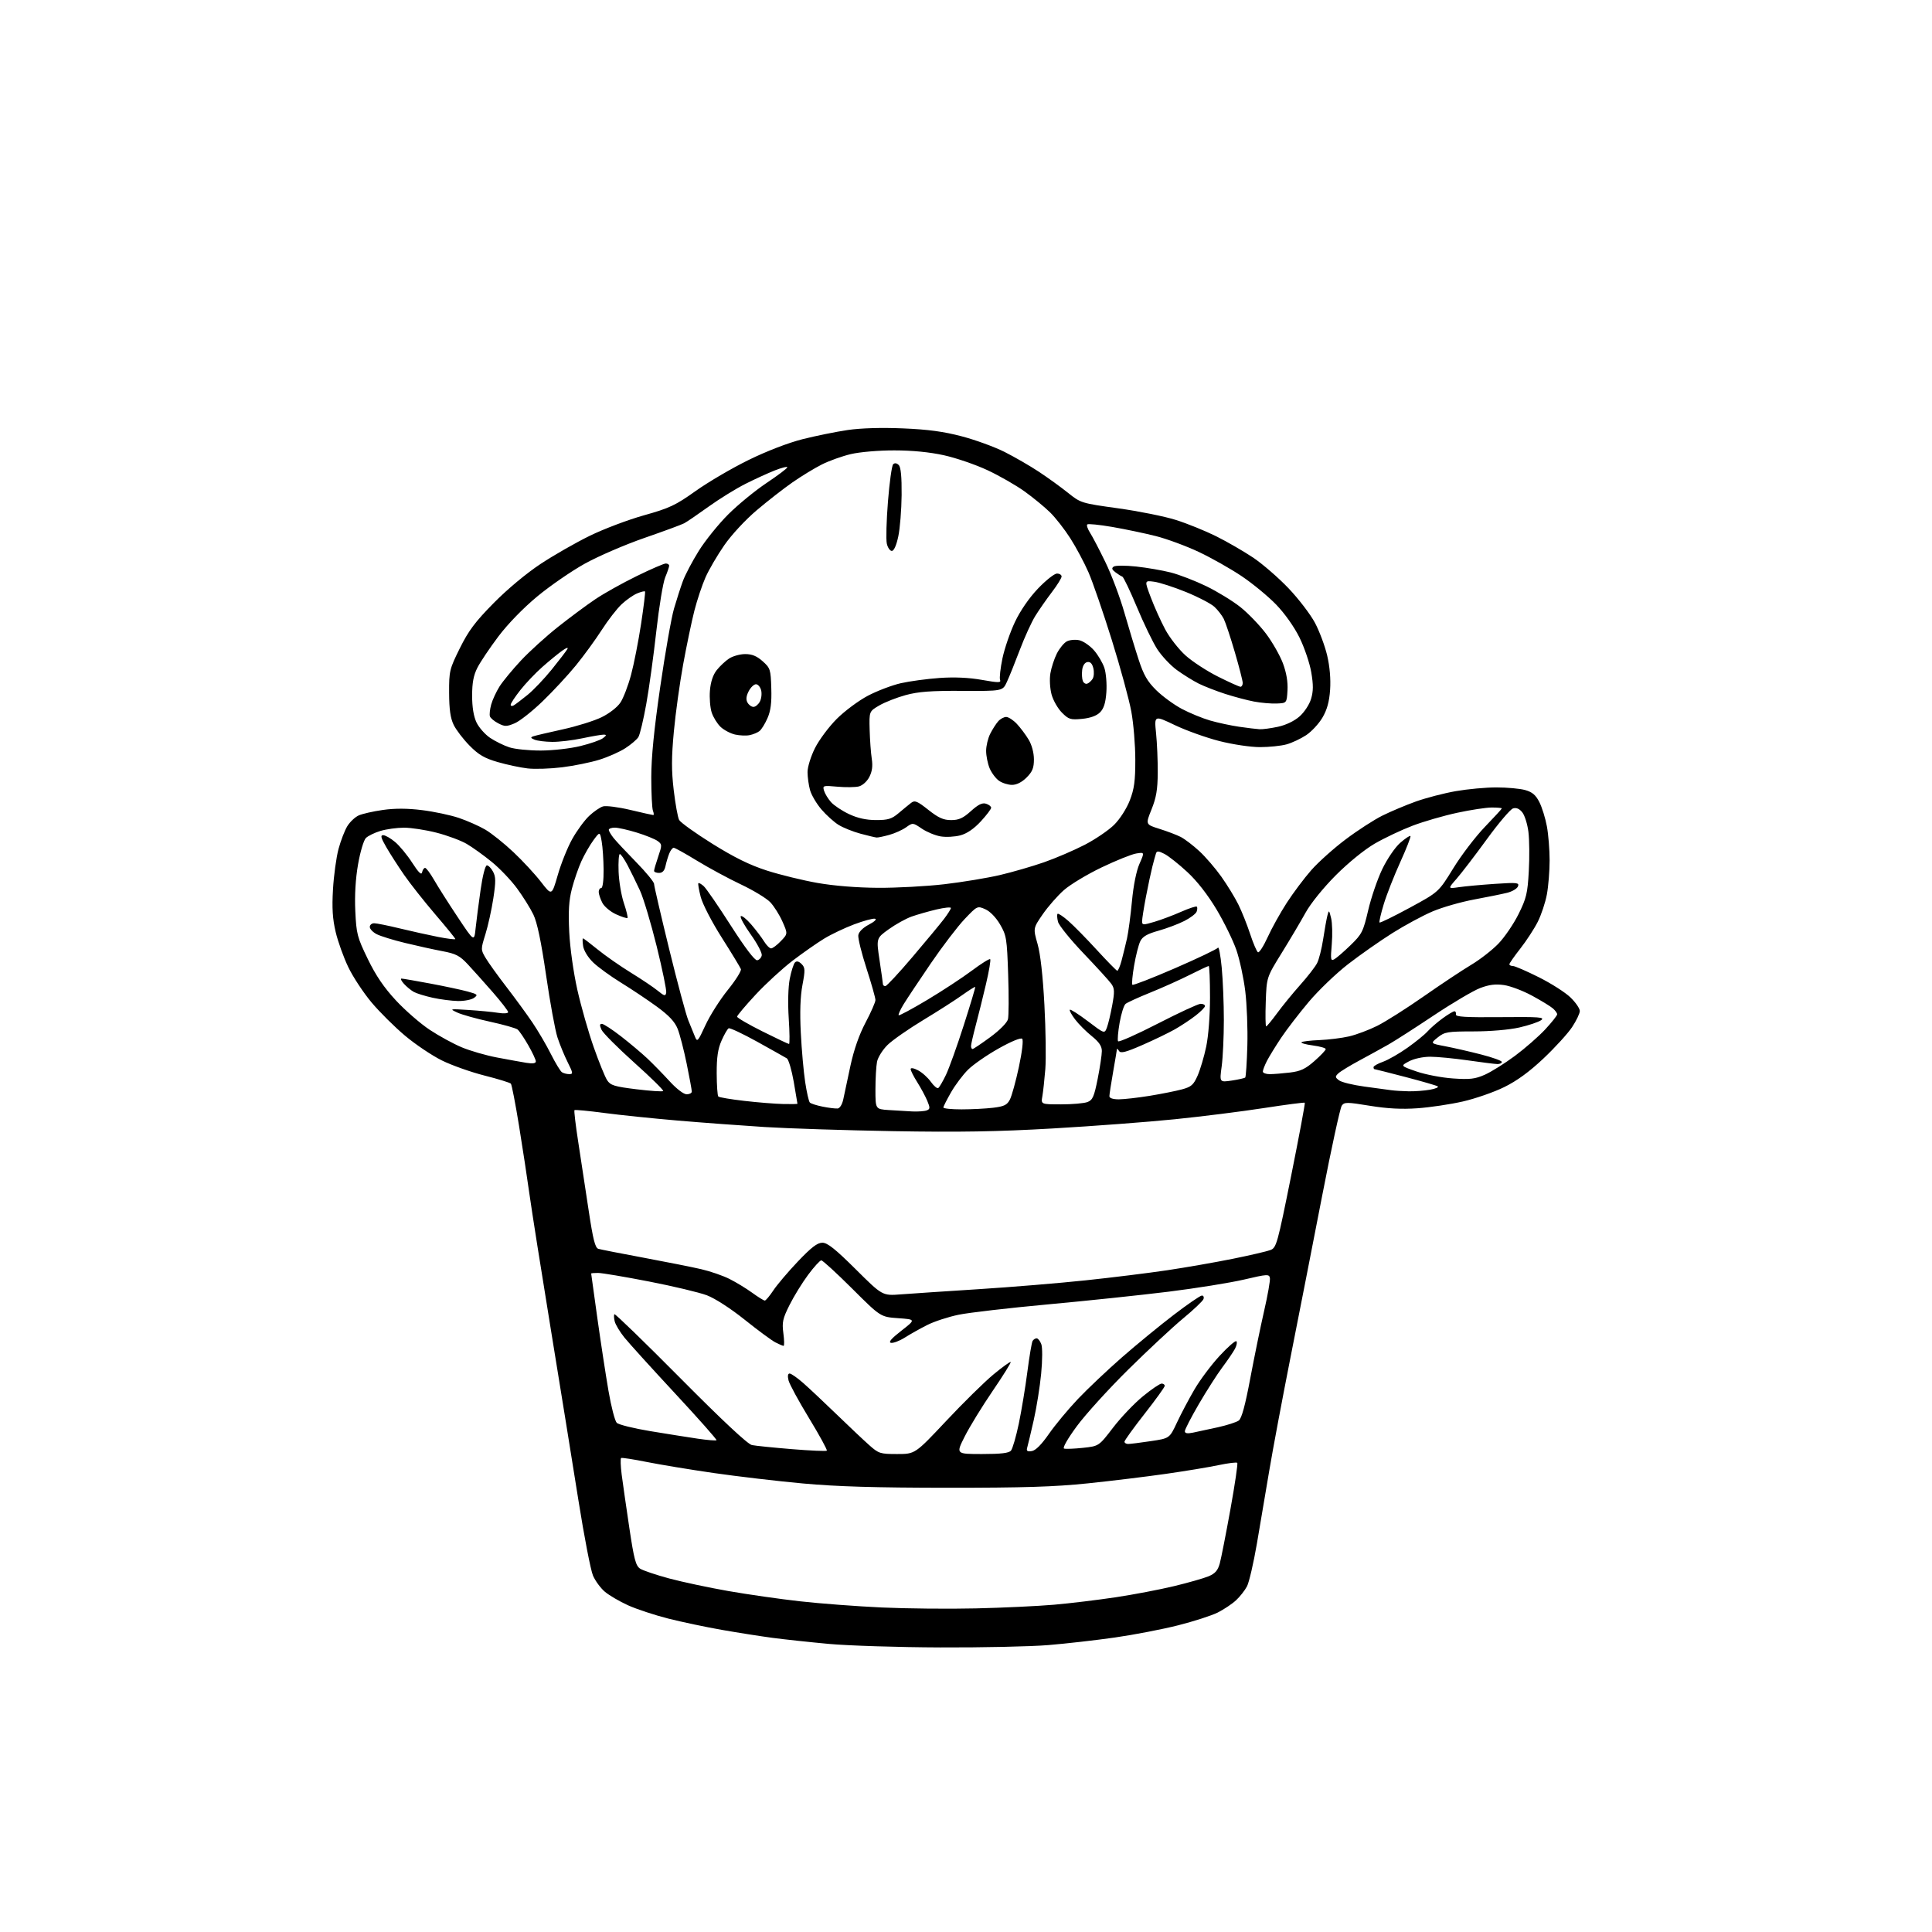 <?xml version="1.0" encoding="UTF-8" standalone="no"?>
<svg 
  version="1.1" 
  xmlns="http://www.w3.org/2000/svg" 
  xmlns:xlink="http://www.w3.org/1999/xlink" 
  xmlns:svg="http://www.w3.org/2000/svg"
  xmlns:rdf="http://www.w3.org/1999/02/22-rdf-syntax-ns#"
  xmlns:cc="http://creativecommons.org/ns#"
  xmlns:dc="http://purl.org/dc/elements/1.1/"
  viewBox="0 0 768 768"
  width="768"
  height="768"
>
<style>svg {background-color: white; }</style>"
<path stroke="none" fill="black" fill-rule="evenodd" d="M373.70,654.88C357.09,654.82 337.20,654.18 329.50,653.48C321.80,652.77 311.68,651.68 307.00,651.06C302.32,650.43 293.32,649.02 287.00,647.91C280.68,646.81 271.05,644.77 265.61,643.40C260.18,642.02 252.98,639.64 249.61,638.11C246.25,636.58 242.12,634.16 240.43,632.73C238.74,631.30 236.62,628.41 235.72,626.31C234.81,624.22 232.22,610.80 229.95,596.50C227.68,582.20 222.74,551.60 218.97,528.50C215.19,505.40 211.39,481.32 210.51,475.00C209.63,468.68 207.75,456.30 206.32,447.50C204.89,438.70 203.43,431.17 203.08,430.77C202.73,430.38 198.02,428.92 192.60,427.55C187.19,426.18 179.55,423.47 175.63,421.53C171.71,419.59 165.14,415.18 161.04,411.73C156.93,408.29 150.93,402.33 147.70,398.49C144.48,394.64 140.31,388.34 138.46,384.47C136.60,380.61 134.33,374.31 133.43,370.47C132.20,365.25 131.93,360.98 132.37,353.50C132.69,348.00 133.68,340.80 134.56,337.50C135.45,334.20 137.02,330.11 138.06,328.42C139.10,326.73 141.12,324.81 142.56,324.16C143.99,323.50 148.33,322.52 152.20,321.97C157.00,321.29 161.96,321.31 167.80,322.04C172.51,322.62 179.08,324.02 182.39,325.13C185.71,326.25 190.45,328.35 192.93,329.80C195.41,331.26 200.44,335.28 204.11,338.75C207.79,342.21 212.71,347.54 215.06,350.58C219.33,356.12 219.33,356.12 221.73,347.81C223.04,343.24 225.63,336.80 227.48,333.50C229.33,330.20 232.34,326.09 234.17,324.36C236.00,322.63 238.49,320.92 239.70,320.56C240.90,320.20 245.78,320.82 250.53,321.95C255.27,323.08 259.40,324.00 259.69,324.00C259.98,324.00 259.92,323.22 259.55,322.27C259.19,321.32 258.89,315.36 258.89,309.02C258.89,301.07 260.00,289.89 262.47,272.93C264.43,259.42 266.89,245.47 267.93,241.93C268.96,238.39 270.54,233.49 271.44,231.03C272.33,228.57 275.17,223.17 277.75,219.03C280.33,214.89 285.60,208.35 289.47,204.49C293.33,200.63 300.20,195.01 304.72,191.99C309.24,188.97 312.95,186.17 312.97,185.76C312.98,185.36 310.76,185.91 308.02,186.99C305.28,188.07 299.99,190.49 296.27,192.37C292.55,194.25 285.99,198.30 281.70,201.38C277.42,204.46 273.05,207.44 272.00,208.00C270.94,208.57 263.82,211.19 256.16,213.84C248.51,216.49 237.89,221.07 232.57,224.01C227.24,226.96 218.72,232.83 213.62,237.05C208.02,241.69 201.90,247.99 198.14,252.97C194.73,257.50 190.98,263.08 189.81,265.36C188.24,268.41 187.68,271.34 187.68,276.50C187.67,281.09 188.27,284.76 189.41,287.17C190.36,289.18 192.80,291.94 194.82,293.31C196.85,294.67 200.30,296.37 202.50,297.08C204.70,297.80 210.33,298.37 215.02,298.35C219.71,298.34 226.76,297.54 230.70,296.57C234.64,295.61 238.69,294.20 239.68,293.44C241.12,292.35 241.19,292.06 240.00,292.03C239.17,292.01 235.35,292.67 231.50,293.48C227.65,294.30 222.25,294.94 219.50,294.91C216.75,294.88 213.60,294.49 212.50,294.04C210.91,293.38 210.81,293.11 212.00,292.69C212.82,292.40 218.06,291.17 223.62,289.95C229.19,288.74 236.17,286.56 239.12,285.12C242.22,283.61 245.41,281.13 246.63,279.27C247.81,277.50 249.71,272.55 250.85,268.27C252.00,264.00 253.79,254.88 254.84,248.00C255.88,241.12 256.59,235.33 256.40,235.12C256.22,234.90 254.81,235.25 253.27,235.89C251.74,236.52 248.96,238.46 247.11,240.20C245.25,241.93 241.69,246.54 239.19,250.43C236.69,254.32 232.08,260.65 228.94,264.50C225.80,268.35 219.85,274.77 215.71,278.76C211.57,282.76 206.57,286.70 204.58,287.53C201.37,288.87 200.65,288.87 198.08,287.54C196.48,286.72 194.99,285.47 194.75,284.77C194.51,284.07 194.74,281.96 195.25,280.08C195.77,278.20 197.26,274.97 198.56,272.90C199.87,270.84 203.71,266.18 207.09,262.56C210.48,258.94 217.13,252.91 221.88,249.15C226.62,245.40 233.30,240.44 236.72,238.15C240.14,235.85 247.52,231.73 253.13,228.99C258.73,226.24 263.93,224.00 264.66,224.00C265.40,224.00 266.00,224.40 266.00,224.88C266.00,225.36 265.29,227.45 264.43,229.51C263.57,231.58 261.98,241.20 260.90,250.89C259.82,260.57 258.03,273.62 256.90,279.87C255.78,286.12 254.37,292.04 253.76,293.01C253.16,293.98 250.82,295.97 248.58,297.42C246.34,298.88 241.68,300.94 238.23,302.01C234.78,303.08 228.13,304.43 223.45,305.01C218.78,305.59 212.60,305.79 209.73,305.46C206.85,305.13 201.51,303.99 197.85,302.93C192.58,301.40 190.26,300.05 186.67,296.41C184.18,293.88 181.33,290.17 180.35,288.16C179.05,285.49 178.56,282.05 178.53,275.43C178.50,266.72 178.67,266.01 182.80,257.67C186.27,250.68 188.89,247.18 196.30,239.67C201.78,234.12 209.34,227.83 215.00,224.10C220.22,220.66 229.00,215.64 234.50,212.96C240.00,210.27 249.68,206.61 256.00,204.84C266.16,201.99 268.55,200.86 276.50,195.20C281.45,191.67 290.90,186.13 297.50,182.89C304.73,179.34 313.29,176.04 319.04,174.58C324.29,173.26 332.36,171.62 336.97,170.94C342.25,170.17 350.39,169.93 358.93,170.29C368.87,170.70 375.12,171.55 382.29,173.44C387.67,174.85 395.32,177.64 399.29,179.63C403.25,181.62 409.43,185.19 413.00,187.55C416.57,189.91 421.79,193.69 424.58,195.93C429.60,199.95 429.87,200.04 444.46,202.06C452.59,203.19 462.91,205.26 467.37,206.67C471.84,208.07 479.06,211.00 483.42,213.16C487.78,215.33 494.41,219.16 498.16,221.67C501.90,224.19 508.24,229.68 512.23,233.87C516.23,238.07 520.95,244.25 522.73,247.60C524.51,250.96 526.69,256.81 527.58,260.60C528.60,264.95 529.03,269.97 528.74,274.18C528.41,278.94 527.54,282.11 525.70,285.25C524.28,287.68 521.36,290.82 519.22,292.24C517.07,293.66 513.56,295.31 511.41,295.90C509.26,296.50 504.52,296.99 500.88,296.99C497.16,297.00 490.09,295.94 484.75,294.59C479.52,293.26 471.55,290.41 467.03,288.25C458.83,284.33 458.83,284.33 459.55,291.42C459.95,295.31 460.25,302.39 460.22,307.14C460.18,313.87 459.63,317.10 457.75,321.76C455.34,327.74 455.34,327.74 460.92,329.49C463.99,330.45 467.79,331.90 469.36,332.70C470.94,333.51 474.26,336.04 476.73,338.32C479.21,340.60 483.15,345.18 485.50,348.49C487.84,351.79 490.88,356.75 492.24,359.50C493.61,362.25 495.72,367.53 496.94,371.24C498.16,374.95 499.56,378.23 500.05,378.53C500.54,378.83 502.26,376.17 503.88,372.62C505.49,369.06 508.92,362.89 511.49,358.91C514.07,354.93 518.46,349.07 521.26,345.89C524.06,342.71 530.21,337.20 534.93,333.66C539.64,330.11 546.20,325.87 549.50,324.23C552.80,322.59 558.80,320.06 562.84,318.61C566.87,317.17 574.02,315.31 578.72,314.49C583.42,313.67 590.69,313.00 594.88,313.01C599.07,313.01 604.19,313.48 606.25,314.05C609.09,314.84 610.47,316.01 611.91,318.83C612.96,320.88 614.31,325.22 614.91,328.47C615.51,331.71 616.00,337.80 616.00,342.00C616.00,346.20 615.51,352.28 614.91,355.53C614.31,358.77 612.67,363.69 611.27,366.46C609.87,369.23 606.76,374.00 604.36,377.06C601.96,380.12 600.00,382.93 600.00,383.31C600.00,383.69 600.63,384.00 601.40,384.00C602.17,384.00 606.80,386.01 611.70,388.46C616.60,390.91 622.27,394.53 624.30,396.51C626.34,398.48 628.00,400.90 628.00,401.88C628.00,402.86 626.62,405.74 624.94,408.28C623.26,410.82 618.16,416.41 613.62,420.70C607.98,426.03 603.01,429.66 597.93,432.15C593.84,434.16 586.45,436.73 581.50,437.86C576.55,438.99 568.45,440.20 563.50,440.55C557.18,441.00 551.52,440.70 544.52,439.56C535.42,438.07 534.43,438.06 533.38,439.50C532.74,440.37 529.24,456.47 525.59,475.29C521.94,494.11 516.28,523.00 513.01,539.50C509.75,556.00 505.95,576.25 504.57,584.50C503.20,592.75 500.98,605.84 499.64,613.60C498.31,621.35 496.53,629.00 495.70,630.60C494.86,632.19 492.90,634.69 491.34,636.14C489.78,637.59 486.50,639.78 484.06,641.01C481.62,642.23 474.52,644.52 468.27,646.10C462.03,647.68 450.75,649.85 443.21,650.93C435.67,652.01 423.74,653.37 416.70,653.95C409.65,654.53 390.30,654.95 373.70,654.88zM388.00,639.36C398.73,639.11 412.68,638.45 419.00,637.90C425.32,637.35 436.35,636.01 443.50,634.94C450.65,633.86 461.10,631.87 466.72,630.51C472.34,629.16 478.49,627.40 480.40,626.61C483.05,625.50 484.10,624.30 484.88,621.49C485.43,619.47 487.34,609.77 489.12,599.92C490.90,590.08 492.12,581.79 491.83,581.50C491.54,581.20 488.18,581.62 484.36,582.42C480.55,583.23 471.14,584.78 463.46,585.88C455.78,586.98 441.85,588.68 432.50,589.65C419.25,591.03 406.90,591.42 376.50,591.41C348.04,591.39 332.54,590.93 319.16,589.70C309.07,588.78 293.09,586.90 283.66,585.54C274.22,584.17 262.23,582.19 257.00,581.14C251.78,580.09 247.23,579.39 246.91,579.58C246.59,579.77 246.69,582.75 247.13,586.21C247.58,589.67 248.95,599.18 250.17,607.35C252.03,619.81 252.72,622.42 254.45,623.56C255.58,624.30 260.78,626.05 266.00,627.46C271.23,628.86 281.80,631.11 289.50,632.46C297.20,633.81 310.02,635.65 318.00,636.54C325.98,637.44 340.60,638.54 350.50,639.00C360.40,639.45 377.27,639.62 388.00,639.36zM356.63,578.00C363.76,578.00 363.76,578.00 376.13,564.84C382.93,557.59 391.39,549.28 394.93,546.35C398.47,543.42 401.54,541.21 401.76,541.43C401.98,541.65 398.75,546.84 394.57,552.96C390.39,559.09 385.40,567.22 383.48,571.05C379.97,578.00 379.97,578.00 390.36,578.00C397.95,578.00 401.06,577.63 401.89,576.63C402.52,575.87 403.92,571.04 405.00,565.88C406.07,560.72 407.61,551.45 408.40,545.28C409.20,539.11 410.13,533.60 410.48,533.03C410.83,532.46 411.55,532.00 412.08,532.00C412.61,532.00 413.44,533.03 413.92,534.29C414.42,535.59 414.40,540.63 413.88,546.04C413.38,551.24 412.05,559.55 410.93,564.50C409.81,569.45 408.65,574.32 408.36,575.33C407.92,576.79 408.29,577.10 410.13,576.83C411.65,576.61 413.98,574.29 416.96,570.00C419.45,566.42 424.64,560.18 428.49,556.12C432.35,552.06 440.23,544.61 446.00,539.56C451.77,534.51 461.02,526.92 466.56,522.69C472.09,518.46 477.13,515.00 477.77,515.00C478.41,515.00 478.69,515.64 478.39,516.43C478.09,517.22 474.44,520.68 470.29,524.11C466.14,527.54 456.33,536.69 448.49,544.43C440.66,552.17 431.45,562.31 428.03,566.97C424.40,571.91 422.29,575.60 422.98,575.83C423.62,576.04 427.00,575.91 430.49,575.54C436.83,574.86 436.83,574.86 442.46,567.51C445.56,563.46 450.88,557.87 454.29,555.08C457.70,552.28 461.06,550.00 461.75,550.00C462.44,550.00 463.00,550.40 463.00,550.90C463.00,551.39 459.40,556.39 455.00,562.00C450.60,567.61 447.00,572.61 447.00,573.10C447.00,573.60 447.66,574.00 448.46,574.00C449.26,574.00 453.29,573.50 457.42,572.88C464.92,571.77 464.92,571.77 467.87,565.46C469.50,561.99 472.62,556.07 474.82,552.32C477.01,548.56 481.50,542.56 484.80,538.99C488.09,535.42 491.10,532.80 491.48,533.16C491.85,533.53 491.60,534.88 490.92,536.16C490.23,537.45 487.99,540.75 485.93,543.50C483.87,546.25 479.67,552.81 476.59,558.09C473.52,563.36 471.00,568.23 471.00,568.92C471.00,569.79 471.97,569.96 474.25,569.49C476.04,569.12 480.48,568.16 484.13,567.36C487.78,566.55 491.51,565.35 492.43,564.68C493.58,563.83 494.97,558.74 496.99,547.98C498.59,539.47 501.07,527.39 502.50,521.15C503.94,514.90 504.97,509.01 504.81,508.05C504.52,506.43 503.82,506.47 494.50,508.65C489.00,509.93 475.50,512.10 464.50,513.47C453.50,514.83 431.90,517.11 416.50,518.52C401.10,519.94 385.15,521.78 381.06,522.63C376.97,523.47 371.35,525.31 368.57,526.72C365.80,528.12 361.80,530.36 359.69,531.70C357.58,533.03 355.11,533.97 354.19,533.80C353.04,533.58 354.30,532.10 358.30,528.99C364.06,524.50 364.06,524.50 357.04,524.00C350.03,523.50 350.03,523.50 338.75,512.25C332.54,506.06 327.03,501.01 326.48,501.01C325.94,501.02 323.58,503.61 321.24,506.76C318.89,509.92 315.57,515.31 313.86,518.74C311.14,524.17 310.82,525.62 311.40,529.99C311.77,532.74 311.81,535.00 311.48,535.00C311.16,535.00 309.69,534.37 308.20,533.60C306.72,532.83 301.23,528.78 296.00,524.59C290.41,520.12 284.23,516.13 281.00,514.90C277.98,513.76 267.62,511.29 258.00,509.42C248.38,507.55 239.26,506.01 237.75,506.01C236.24,506.00 235.00,506.11 235.00,506.25C235.00,506.39 236.11,514.38 237.46,524.00C238.81,533.62 240.80,546.62 241.88,552.88C242.95,559.14 244.43,564.86 245.17,565.59C245.90,566.32 251.90,567.81 258.50,568.90C265.10,569.99 273.63,571.35 277.45,571.91C281.28,572.47 284.59,572.74 284.82,572.51C285.05,572.28 277.65,563.92 268.37,553.93C259.09,543.94 250.03,533.94 248.23,531.71C246.43,529.48 244.68,526.59 244.36,525.28C244.03,523.98 243.98,522.69 244.25,522.42C244.52,522.15 256.35,533.62 270.53,547.92C287.32,564.83 297.23,574.10 298.91,574.44C300.34,574.73 307.50,575.46 314.84,576.06C322.17,576.66 328.40,576.93 328.67,576.66C328.94,576.39 325.79,570.62 321.66,563.83C317.53,557.05 313.84,550.26 313.46,548.75C313.03,547.00 313.18,546.00 313.89,546.00C314.50,546.00 316.91,547.68 319.25,549.73C321.59,551.78 327.55,557.38 332.50,562.17C337.45,566.96 343.30,572.49 345.50,574.44C349.29,577.81 349.88,578.00 356.63,578.00zM304.02,517.00C304.41,517.00 305.94,515.18 307.41,512.96C308.88,510.74 313.27,505.56 317.17,501.46C322.50,495.85 324.91,494.00 326.90,494.00C328.92,494.00 332.04,496.49 340.16,504.55C350.77,515.10 350.77,515.10 358.14,514.53C362.19,514.22 376.07,513.29 389.00,512.47C401.93,511.65 421.05,510.07 431.50,508.96C441.95,507.86 456.57,506.05 464.00,504.94C471.43,503.83 483.12,501.79 490.00,500.40C496.88,499.01 503.63,497.44 505.01,496.91C507.39,496.01 507.78,494.60 513.27,467.32C516.43,451.57 518.87,438.53 518.68,438.35C518.49,438.16 511.18,439.12 502.42,440.47C493.66,441.83 477.73,443.83 467.00,444.92C456.27,446.01 434.45,447.66 418.50,448.58C396.42,449.85 381.27,450.11 355.00,449.65C336.02,449.32 313.07,448.58 304.00,448.01C294.93,447.44 279.40,446.29 269.50,445.45C259.60,444.61 246.39,443.24 240.13,442.41C233.88,441.58 228.59,441.08 228.36,441.30C228.14,441.53 228.82,447.29 229.88,454.10C230.94,460.92 232.80,473.12 234.01,481.22C235.74,492.72 236.58,496.04 237.86,496.43C238.76,496.70 246.86,498.29 255.85,499.96C264.84,501.64 275.14,503.68 278.74,504.52C282.34,505.35 287.40,507.10 289.98,508.40C292.57,509.70 296.62,512.16 298.99,513.88C301.36,515.60 303.62,517.00 304.02,517.00zM362.67,441.82C364.96,441.92 367.54,441.73 368.39,441.40C369.75,440.88 369.77,440.39 368.60,437.58C367.86,435.81 366.07,432.49 364.63,430.20C363.18,427.91 362.00,425.57 362.00,424.99C362.00,424.37 363.19,424.56 364.92,425.46C366.53,426.29 368.81,428.33 370.00,430.00C371.18,431.66 372.52,432.80 372.96,432.52C373.40,432.25 374.79,429.88 376.04,427.26C377.29,424.64 380.48,415.77 383.11,407.54C385.75,399.31 387.80,392.47 387.66,392.32C387.52,392.18 385.17,393.66 382.45,395.60C379.73,397.55 372.77,402.00 366.98,405.50C361.20,408.99 354.85,413.42 352.87,415.33C350.90,417.25 349.00,420.27 348.64,422.03C348.29,423.80 348.00,428.77 348.00,433.07C348.00,440.90 348.00,440.90 353.25,441.26C356.14,441.46 360.38,441.71 362.67,441.82zM333.00,440.64C333.85,440.55 334.81,438.98 335.22,436.99C335.61,435.07 336.89,429.07 338.06,423.66C339.45,417.24 341.54,411.26 344.09,406.45C346.24,402.39 348.00,398.37 348.00,397.52C348.00,396.66 346.40,391.00 344.44,384.94C342.48,378.88 341.01,372.94 341.19,371.75C341.38,370.43 343.01,368.80 345.40,367.54C347.68,366.35 348.67,365.38 347.79,365.20C346.96,365.04 343.22,366.06 339.47,367.47C335.72,368.89 330.37,371.43 327.58,373.14C324.79,374.84 319.17,378.77 315.10,381.87C311.04,384.97 304.40,391.06 300.35,395.42C296.31,399.77 293.00,403.70 293.00,404.14C293.00,404.59 297.52,407.21 303.05,409.98C308.58,412.74 313.35,415.00 313.65,415.00C313.95,415.00 313.90,410.39 313.53,404.75C313.14,398.61 313.31,392.31 313.95,389.04C314.54,386.03 315.48,383.12 316.02,382.58C316.68,381.92 317.56,382.13 318.64,383.21C320.07,384.65 320.11,385.59 318.98,391.59C318.13,396.12 317.91,402.36 318.33,410.56C318.67,417.28 319.45,426.09 320.07,430.14C320.68,434.19 321.51,437.85 321.92,438.27C322.32,438.70 324.64,439.44 327.07,439.92C329.51,440.41 332.18,440.73 333.00,440.64zM382.25,440.99C386.24,440.99 391.88,440.70 394.80,440.35C399.17,439.82 400.33,439.25 401.45,437.09C402.20,435.65 403.80,429.83 405.02,424.15C406.32,418.07 406.86,413.46 406.33,412.93C405.80,412.40 401.96,413.98 397.00,416.77C392.36,419.37 386.88,423.17 384.83,425.20C382.77,427.24 379.73,431.29 378.06,434.20C376.39,437.12 375.01,439.84 375.01,440.25C375.00,440.66 378.26,441.00 382.25,440.99zM311.25,438.86C314.41,438.94 317.00,438.89 317.00,438.75C317.00,438.61 316.33,434.68 315.52,430.00C314.70,425.32 313.47,421.15 312.77,420.71C312.07,420.28 306.77,417.31 301.00,414.10C295.23,410.90 290.11,408.50 289.64,408.77C289.16,409.04 287.89,411.24 286.82,413.67C285.37,416.96 284.88,420.27 284.90,426.68C284.92,431.40 285.20,435.54 285.54,435.88C285.87,436.22 290.49,437.00 295.82,437.61C301.14,438.23 308.09,438.79 311.25,438.86zM421.82,439.00C426.25,439.00 430.96,438.59 432.28,438.08C434.34,437.30 434.93,435.96 436.35,428.83C437.26,424.25 438.00,419.28 438.00,417.80C438.00,415.84 436.88,414.20 433.98,411.86C431.76,410.08 428.79,407.11 427.38,405.25C425.96,403.39 425.02,401.65 425.28,401.39C425.55,401.12 428.76,403.17 432.41,405.93C439.06,410.97 439.06,410.97 440.01,408.48C440.53,407.12 441.48,403.13 442.12,399.63C443.11,394.27 443.06,392.93 441.81,391.14C440.99,389.97 436.03,384.53 430.78,379.03C425.53,373.54 420.93,367.86 420.57,366.41C420.20,364.95 420.13,363.54 420.40,363.26C420.68,362.99 422.63,364.28 424.73,366.13C426.84,367.98 431.93,373.16 436.03,377.64C440.14,382.12 443.78,385.83 444.12,385.89C444.46,385.95 445.25,384.09 445.87,381.75C446.49,379.41 447.45,375.48 448.01,373.00C448.56,370.52 449.44,363.88 449.97,358.23C450.56,351.94 451.72,346.17 452.97,343.35C455.00,338.74 455.00,338.74 451.66,339.28C449.82,339.58 443.63,342.07 437.91,344.81C432.18,347.55 425.43,351.62 422.91,353.84C420.39,356.07 416.60,360.39 414.50,363.44C410.67,369.00 410.67,369.00 412.45,375.25C413.59,379.26 414.56,387.94 415.17,399.50C415.70,409.40 415.86,420.88 415.53,425.00C415.20,429.12 414.67,433.96 414.36,435.75C413.78,439.00 413.78,439.00 421.82,439.00zM444.75,437.00C446.81,436.99 452.32,436.37 457.00,435.61C461.68,434.85 467.45,433.69 469.83,433.05C473.55,432.05 474.44,431.27 476.07,427.58C477.11,425.22 478.65,420.04 479.48,416.08C480.37,411.86 481.00,403.71 481.00,396.43C481.00,389.60 480.76,384.00 480.48,384.00C480.19,384.00 476.77,385.60 472.88,387.56C468.98,389.52 461.94,392.68 457.23,394.58C452.52,396.48 448.11,398.50 447.43,399.06C446.75,399.63 445.68,403.01 445.06,406.58C444.44,410.15 444.16,413.45 444.45,413.91C444.73,414.38 451.84,411.22 460.23,406.91C468.63,402.59 476.29,399.05 477.25,399.03C478.21,399.01 479.00,399.41 479.00,399.92C479.00,400.42 477.31,402.14 475.25,403.73C473.19,405.33 469.48,407.78 467.00,409.19C464.52,410.59 458.72,413.40 454.09,415.42C447.54,418.28 445.50,418.81 444.85,417.80C444.40,417.08 444.02,416.73 444.01,417.00C444.00,417.27 443.32,421.32 442.50,426.00C441.68,430.68 441.00,435.06 441.00,435.75C441.00,436.53 442.41,437.00 444.75,437.00zM272.96,435.00C274.08,435.00 275.00,434.51 275.00,433.91C275.00,433.31 274.09,428.33 272.97,422.85C271.85,417.37 270.23,411.12 269.37,408.96C268.24,406.14 265.93,403.68 261.15,400.18C257.49,397.51 251.07,393.22 246.88,390.64C242.69,388.06 237.68,384.42 235.75,382.55C233.72,380.57 232.06,377.86 231.80,376.07C231.55,374.38 231.52,373.00 231.74,373.00C231.96,373.00 234.59,375.00 237.59,377.44C240.58,379.88 246.52,384.02 250.77,386.64C255.02,389.25 259.85,392.50 261.50,393.85C264.11,395.98 264.54,396.08 264.83,394.60C265.02,393.67 263.31,385.39 261.05,376.20C258.78,367.02 255.79,357.02 254.40,354.00C253.00,350.98 250.80,346.48 249.50,344.00C248.20,341.52 246.80,339.50 246.39,339.50C245.98,339.50 245.76,342.65 245.90,346.50C246.04,350.35 246.98,355.97 248.00,358.99C249.02,362.01 249.66,364.67 249.44,364.90C249.21,365.13 247.18,364.49 244.94,363.47C242.68,362.45 240.22,360.40 239.43,358.87C238.64,357.34 238.00,355.40 238.00,354.55C238.00,353.70 238.45,353.00 239.00,353.00C239.58,353.00 239.98,349.96 239.94,345.75C239.91,341.76 239.57,336.70 239.18,334.51C238.47,330.52 238.47,330.52 235.89,334.01C234.48,335.93 232.33,339.67 231.12,342.32C229.91,344.98 228.21,349.93 227.33,353.32C226.14,357.95 225.88,362.25 226.28,370.50C226.59,376.87 227.96,386.55 229.51,393.49C231.00,400.09 233.92,410.34 236.01,416.27C238.10,422.20 240.50,428.12 241.35,429.41C242.69,431.45 244.22,431.92 252.99,433.00C258.55,433.68 263.33,434.00 263.62,433.71C263.91,433.42 258.76,428.35 252.17,422.45C245.58,416.54 239.71,410.65 239.12,409.36C238.31,407.58 238.34,407.00 239.27,407.01C239.95,407.01 243.38,409.25 246.89,411.98C250.41,414.71 255.13,418.69 257.39,420.82C259.65,422.96 263.62,427.02 266.21,429.85C268.93,432.83 271.77,435.00 272.96,435.00zM560.00,433.81C562.48,433.85 566.30,433.56 568.50,433.17C570.70,432.77 572.05,432.17 571.50,431.83C570.95,431.49 565.15,429.81 558.60,428.10C552.06,426.40 546.55,425.00 546.35,425.00C546.16,425.00 546.00,424.64 546.00,424.20C546.00,423.76 547.69,422.80 549.75,422.07C551.81,421.34 556.20,418.83 559.50,416.49C562.80,414.15 566.40,411.22 567.50,409.97C568.60,408.73 571.26,406.42 573.40,404.85C575.55,403.28 577.68,402.00 578.15,402.00C578.62,402.00 578.89,402.56 578.75,403.25C578.56,404.22 582.56,404.46 596.50,404.33C611.95,404.18 614.23,404.35 612.63,405.53C611.60,406.28 607.69,407.59 603.93,408.45C599.94,409.35 592.41,410.00 585.80,410.00C575.40,410.01 574.26,410.20 571.53,412.39C568.56,414.77 568.56,414.77 574.53,415.91C577.81,416.54 584.21,418.00 588.75,419.17C593.29,420.33 597.00,421.67 597.00,422.14C597.00,422.61 596.21,422.99 595.25,422.98C594.29,422.97 589.00,422.31 583.50,421.51C578.00,420.72 571.25,420.07 568.50,420.07C565.61,420.08 562.06,420.85 560.09,421.90C556.69,423.71 556.69,423.71 563.09,425.93C566.62,427.15 573.13,428.40 577.56,428.70C584.32,429.17 586.38,428.93 590.26,427.21C592.80,426.08 598.17,422.72 602.19,419.74C606.21,416.75 611.64,412.01 614.25,409.20C616.86,406.39 619.00,403.69 619.00,403.20C619.00,402.71 618.21,401.64 617.25,400.82C616.29,399.99 612.58,397.73 609.00,395.79C605.42,393.84 600.42,391.95 597.87,391.58C594.49,391.09 591.94,391.41 588.37,392.77C585.69,393.79 577.42,398.67 570.00,403.61C562.58,408.56 554.48,413.76 552.00,415.17C549.52,416.58 544.35,419.43 540.50,421.50C536.65,423.57 532.83,425.90 532.00,426.69C530.67,427.96 530.71,428.27 532.31,429.47C533.31,430.21 537.81,431.31 542.31,431.92C546.82,432.52 551.62,433.18 553.00,433.37C554.38,433.57 557.52,433.76 560.00,433.81zM489.64,429.54C492.31,429.14 494.73,428.59 495.00,428.33C495.27,428.06 495.65,422.36 495.84,415.67C496.03,408.98 495.65,399.23 495.01,394.00C494.37,388.77 492.78,381.42 491.49,377.66C490.19,373.89 486.65,366.65 483.61,361.55C480.10,355.68 475.85,350.22 471.97,346.64C468.62,343.53 464.54,340.30 462.92,339.46C460.58,338.25 459.87,338.20 459.53,339.22C459.29,339.92 458.64,342.30 458.08,344.50C457.52,346.70 456.37,352.10 455.53,356.50C454.69,360.90 454.00,365.26 454.00,366.20C454.00,367.76 454.39,367.78 458.89,366.44C461.58,365.64 466.36,363.85 469.51,362.45C472.67,361.06 475.47,360.14 475.75,360.41C476.02,360.69 475.99,361.59 475.67,362.41C475.36,363.24 473.16,364.90 470.80,366.10C468.43,367.31 463.80,369.05 460.50,369.98C456.02,371.23 454.19,372.30 453.28,374.16C452.60,375.54 451.50,379.88 450.83,383.80C450.15,387.73 449.84,391.18 450.14,391.47C450.43,391.76 458.06,388.80 467.09,384.88C476.11,380.96 483.79,377.30 484.15,376.73C484.50,376.17 485.18,379.71 485.65,384.61C486.12,389.50 486.50,398.90 486.50,405.50C486.50,412.10 486.11,420.37 485.64,423.88C484.77,430.26 484.77,430.26 489.64,429.54zM226.27,426.98C227.87,427.00 227.81,426.56 225.66,422.25C224.35,419.64 222.52,415.20 221.60,412.38C220.68,409.57 218.64,398.45 217.08,387.68C215.10,374.13 213.54,366.69 212.01,363.52C210.79,361.00 207.86,356.31 205.50,353.11C203.14,349.90 198.63,345.18 195.46,342.60C192.30,340.02 187.83,336.81 185.52,335.46C183.21,334.11 177.81,332.10 173.50,331.00C169.20,329.90 163.39,329.01 160.59,329.02C157.79,329.02 153.59,329.60 151.25,330.30C148.91,331.00 146.30,332.28 145.44,333.13C144.58,333.99 143.18,338.70 142.33,343.60C141.33,349.34 140.94,355.94 141.24,362.21C141.66,371.24 142.01,372.58 146.20,381.21C149.41,387.83 152.64,392.57 157.41,397.71C161.10,401.68 167.13,406.92 170.81,409.36C174.49,411.80 180.22,414.93 183.55,416.32C186.88,417.72 193.18,419.54 197.55,420.37C201.92,421.20 207.19,422.15 209.25,422.49C211.80,422.90 213.00,422.71 213.00,421.92C213.00,421.27 211.65,418.38 209.99,415.49C208.34,412.60 206.43,409.79 205.74,409.24C205.06,408.70 200.12,407.30 194.77,406.14C189.41,404.97 183.56,403.34 181.77,402.50C178.59,401.03 178.72,401.00 186.24,401.48C190.49,401.75 195.78,402.26 197.99,402.61C200.22,402.97 202.00,402.85 202.00,402.34C202.00,401.84 199.26,398.29 195.92,394.46C192.57,390.63 188.12,385.65 186.02,383.40C182.76,379.90 181.26,379.12 175.85,378.10C172.36,377.44 165.68,375.97 161.00,374.83C156.32,373.70 151.26,372.13 149.75,371.36C148.24,370.58 147.00,369.29 147.00,368.47C147.00,367.66 147.79,367.00 148.75,367.01C149.71,367.01 154.32,367.94 159.00,369.08C163.68,370.21 170.54,371.73 174.25,372.46C177.96,373.18 181.00,373.55 181.00,373.28C181.00,373.01 177.39,368.57 172.98,363.42C168.57,358.26 163.01,351.22 160.63,347.77C158.24,344.32 155.06,339.36 153.55,336.75C151.41,333.04 151.14,332.00 152.33,332.00C153.16,332.00 155.30,333.22 157.07,334.72C158.85,336.21 161.91,339.92 163.87,342.97C166.39,346.88 167.54,347.99 167.79,346.75C167.99,345.79 168.52,345.00 168.98,345.00C169.44,345.00 171.03,347.14 172.53,349.75C174.03,352.36 178.23,358.99 181.88,364.47C188.50,374.44 188.50,374.44 189.07,368.97C189.39,365.96 190.27,359.11 191.04,353.75C191.85,348.07 192.90,344.00 193.55,344.00C194.16,344.00 195.27,345.13 196.00,346.51C197.11,348.57 197.12,350.45 196.10,357.16C195.41,361.64 194.00,368.04 192.96,371.38C191.09,377.37 191.09,377.50 193.04,380.79C194.12,382.62 197.84,387.81 201.31,392.31C204.78,396.81 209.44,403.20 211.67,406.50C213.90,409.80 217.20,415.43 218.99,419.00C220.79,422.57 222.76,425.83 223.38,426.23C224.00,426.64 225.30,426.98 226.27,426.98zM504.75,426.99C506.26,426.99 509.87,426.70 512.77,426.35C516.99,425.84 518.93,424.93 522.52,421.77C524.98,419.60 527.00,417.48 527.00,417.04C527.00,416.61 524.70,415.95 521.88,415.58C519.07,415.21 517.03,414.63 517.36,414.31C517.69,413.98 520.91,413.59 524.52,413.45C528.12,413.30 533.42,412.64 536.29,411.98C539.15,411.31 544.19,409.43 547.48,407.78C550.76,406.14 559.09,400.87 565.98,396.05C572.86,391.24 581.35,385.61 584.83,383.53C588.32,381.45 593.17,377.67 595.63,375.13C598.09,372.58 601.69,367.30 603.64,363.38C606.76,357.09 607.24,355.10 607.72,346.30C608.03,340.82 607.96,333.80 607.57,330.69C607.18,327.59 606.08,324.08 605.12,322.90C603.95,321.45 602.74,320.95 601.44,321.37C600.37,321.71 595.67,327.24 591.00,333.67C586.33,340.09 580.92,347.14 579.00,349.34C575.50,353.32 575.50,353.32 580.00,352.66C582.48,352.30 588.90,351.71 594.28,351.35C603.09,350.76 603.99,350.86 603.42,352.34C603.08,353.24 601.15,354.39 599.15,354.89C597.14,355.39 591.23,356.59 586.00,357.56C580.77,358.53 573.35,360.66 569.50,362.29C565.65,363.92 558.45,367.80 553.50,370.92C548.55,374.04 540.62,379.60 535.88,383.27C531.14,386.94 524.13,393.67 520.29,398.22C516.46,402.77 511.51,409.20 509.30,412.50C507.10,415.80 504.55,419.94 503.64,421.70C502.74,423.46 502.00,425.37 502.00,425.95C502.00,426.53 503.24,427.00 504.75,426.99zM386.61,417.00C386.94,417.00 390.11,414.88 393.64,412.28C397.40,409.52 400.32,406.56 400.68,405.16C401.01,403.83 401.05,395.86 400.76,387.43C400.28,373.03 400.08,371.82 397.53,367.46C395.89,364.67 393.56,362.27 391.66,361.43C388.52,360.05 388.47,360.08 383.45,365.35C380.68,368.27 374.60,376.23 369.95,383.05C365.30,389.87 360.44,397.18 359.15,399.29C357.86,401.41 357.00,403.33 357.24,403.57C357.48,403.81 362.58,401.07 368.59,397.48C374.59,393.89 382.56,388.66 386.30,385.86C390.04,383.06 393.33,381.00 393.62,381.29C393.91,381.58 393.16,386.02 391.95,391.16C390.75,396.30 388.92,403.68 387.88,407.56C386.85,411.45 386.00,415.16 386.00,415.81C386.00,416.47 386.27,417.00 386.61,417.00zM280.44,407.50C282.22,403.65 286.22,397.35 289.33,393.50C292.44,389.65 294.78,385.93 294.52,385.24C294.26,384.54 290.86,378.94 286.96,372.79C282.99,366.55 279.28,359.38 278.55,356.56C277.83,353.77 277.40,351.32 277.61,351.09C277.82,350.86 278.78,351.40 279.76,352.28C280.73,353.16 285.57,360.20 290.51,367.93C296.21,376.83 300.05,381.88 300.99,381.72C301.81,381.59 302.63,380.71 302.81,379.76C302.99,378.82 301.03,375.09 298.45,371.48C295.87,367.86 294.08,364.59 294.47,364.20C294.87,363.82 296.73,365.30 298.63,367.50C300.52,369.70 302.82,372.74 303.75,374.25C304.67,375.76 305.93,377.00 306.53,377.00C307.13,377.00 308.88,375.70 310.40,374.10C313.18,371.20 313.18,371.20 311.04,366.35C309.86,363.68 307.68,360.22 306.20,358.66C304.71,357.09 299.45,353.90 294.50,351.56C289.55,349.22 281.71,344.98 277.08,342.15C272.46,339.32 268.28,337.00 267.81,337.00C267.34,337.00 266.55,338.01 266.05,339.25C265.55,340.49 264.87,342.74 264.55,344.25C264.15,346.13 263.33,347.00 261.98,347.00C260.89,347.00 260.00,346.63 260.00,346.18C260.00,345.73 260.74,343.18 261.65,340.52C263.22,335.90 263.21,335.63 261.41,334.31C260.38,333.55 256.66,332.05 253.16,330.97C249.66,329.89 245.71,329.00 244.39,329.00C243.08,329.00 242.00,329.39 242.00,329.87C242.00,330.34 242.86,331.80 243.91,333.12C244.96,334.43 249.01,338.76 252.91,342.74C256.81,346.73 260.00,350.61 260.00,351.37C260.00,352.13 262.70,363.77 266.00,377.25C269.30,390.72 272.73,403.49 273.62,405.62C274.51,407.76 275.68,410.62 276.22,412.00C277.16,414.36 277.39,414.12 280.44,407.50zM503.32,408.00C503.60,408.00 505.56,405.64 507.66,402.77C509.77,399.89 513.90,394.83 516.84,391.53C519.78,388.24 522.80,384.35 523.55,382.89C524.31,381.44 525.39,377.16 525.97,373.38C526.54,369.59 527.30,365.38 527.65,364.00C528.26,361.62 528.33,361.67 529.14,365.00C529.61,366.93 529.72,371.58 529.40,375.35C528.87,381.50 528.97,382.11 530.44,381.30C531.33,380.79 534.25,378.27 536.90,375.69C541.39,371.34 541.89,370.34 543.88,361.84C545.05,356.81 547.57,349.44 549.48,345.47C551.44,341.41 554.55,336.85 556.58,335.06C558.58,333.31 560.42,332.08 560.67,332.34C560.92,332.59 559.11,337.23 556.65,342.65C554.19,348.07 551.22,355.61 550.07,359.40C548.92,363.20 548.16,366.49 548.38,366.72C548.61,366.94 553.99,364.31 560.34,360.87C571.89,354.61 571.89,354.61 577.70,345.16C580.89,339.97 586.54,332.56 590.25,328.71C593.96,324.86 597.00,321.55 597.00,321.35C597.00,321.16 595.19,321.00 592.98,321.00C590.77,321.00 584.59,321.94 579.23,323.10C573.88,324.25 565.90,326.56 561.50,328.24C557.10,329.91 550.35,333.11 546.50,335.34C542.37,337.74 536.01,342.91 530.98,347.95C526.00,352.96 521.02,359.12 518.98,362.81C517.07,366.28 512.80,373.48 509.50,378.81C503.50,388.50 503.50,388.50 503.16,398.25C502.97,403.61 503.04,408.00 503.32,408.00zM182.06,397.92C179.55,397.87 175.03,397.29 172.00,396.62C168.97,395.95 165.59,394.91 164.49,394.30C163.38,393.68 161.63,392.24 160.58,391.09C159.54,389.94 159.10,389.00 159.60,389.00C160.10,389.00 165.23,389.89 171.00,390.97C176.78,392.05 183.47,393.48 185.88,394.14C189.87,395.23 190.10,395.45 188.44,396.67C187.44,397.40 184.57,397.96 182.06,397.92zM351.94,392.00C352.46,392.00 357.30,386.80 362.69,380.45C368.09,374.10 373.74,367.29 375.25,365.31C376.76,363.32 378.00,361.36 378.00,360.94C378.00,360.52 375.41,360.79 372.25,361.53C369.09,362.28 364.64,363.55 362.38,364.35C360.11,365.16 356.02,367.43 353.29,369.39C348.32,372.96 348.32,372.96 349.64,381.73C350.36,386.55 350.97,390.84 350.98,391.25C350.99,391.66 351.42,392.00 351.94,392.00zM349.01,352.92C356.43,352.96 368.32,352.32 375.43,351.49C382.53,350.66 392.43,349.02 397.42,347.86C402.42,346.69 410.32,344.40 415.00,342.77C419.68,341.14 426.98,338.00 431.24,335.80C435.49,333.59 440.76,330.00 442.94,327.82C445.20,325.56 447.86,321.41 449.11,318.18C450.88,313.62 451.31,310.44 451.30,302.00C451.30,296.23 450.59,287.62 449.72,282.88C448.86,278.14 445.36,265.32 441.95,254.38C438.54,243.45 434.37,231.35 432.69,227.50C431.01,223.65 427.76,217.57 425.48,214.00C423.20,210.43 419.57,205.77 417.41,203.67C415.26,201.56 410.73,197.83 407.34,195.39C403.96,192.95 397.33,189.15 392.61,186.94C387.90,184.73 380.09,182.05 375.27,180.98C369.55,179.72 362.68,179.04 355.50,179.04C349.26,179.03 341.79,179.67 338.23,180.51C334.78,181.32 329.61,183.17 326.73,184.62C323.85,186.06 318.62,189.25 315.09,191.70C311.57,194.15 305.14,199.16 300.81,202.83C296.30,206.65 290.79,212.59 287.92,216.73C285.16,220.71 281.80,226.46 280.45,229.51C279.10,232.56 277.11,238.54 276.02,242.78C274.94,247.03 272.94,256.58 271.58,264.02C270.22,271.45 268.55,283.49 267.87,290.77C266.91,301.07 266.89,306.22 267.81,314.06C268.46,319.59 269.43,324.94 269.97,325.95C270.51,326.95 276.45,331.21 283.17,335.41C291.99,340.90 298.05,343.88 304.90,346.08C310.12,347.75 319.14,349.96 324.95,350.98C331.48,352.13 340.64,352.87 349.01,352.92zM348.50,332.93C347.95,332.90 345.06,332.21 342.08,331.41C339.10,330.61 335.17,329.03 333.35,327.91C331.53,326.78 328.45,324.01 326.51,321.74C324.58,319.48 322.55,316.03 322.00,314.07C321.46,312.10 321.01,308.88 321.01,306.91C321.00,304.92 322.32,300.67 323.96,297.39C325.59,294.14 329.48,288.91 332.61,285.78C335.74,282.65 341.32,278.50 345.01,276.56C348.71,274.62 354.60,272.38 358.11,271.58C361.63,270.79 368.55,269.85 373.50,269.50C379.43,269.09 385.16,269.35 390.29,270.26C396.95,271.44 398.00,271.44 397.54,270.25C397.25,269.48 397.67,265.64 398.49,261.71C399.31,257.78 401.55,251.27 403.46,247.24C405.61,242.71 409.12,237.63 412.62,233.96C415.75,230.68 419.14,228.00 420.15,228.00C421.17,228.00 422.00,228.52 422.00,229.16C422.00,229.79 420.26,232.61 418.12,235.41C415.99,238.21 413.03,242.46 411.54,244.86C410.06,247.25 407.28,253.33 405.38,258.36C403.48,263.39 401.17,269.12 400.24,271.11C398.57,274.72 398.57,274.72 382.53,274.63C370.10,274.56 365.04,274.94 360.02,276.31C356.46,277.28 351.74,279.14 349.52,280.43C345.50,282.79 345.50,282.79 345.70,290.15C345.81,294.19 346.19,299.35 346.54,301.62C346.99,304.51 346.70,306.67 345.57,308.86C344.65,310.64 342.87,312.25 341.39,312.62C339.98,312.97 336.14,313.02 332.87,312.72C327.14,312.20 326.95,312.26 327.58,314.34C327.94,315.53 329.19,317.57 330.36,318.88C331.54,320.19 334.75,322.33 337.50,323.62C340.92,325.23 344.31,325.98 348.22,325.99C353.01,326.00 354.46,325.56 357.22,323.23C359.02,321.70 361.26,319.87 362.19,319.15C363.64,318.04 364.60,318.42 369.03,321.93C373.06,325.12 375.03,326.00 378.09,326.00C381.16,326.00 382.84,325.24 385.96,322.42C388.85,319.81 390.47,319.01 391.96,319.49C393.08,319.84 394.00,320.56 394.00,321.09C394.00,321.61 392.15,324.06 389.88,326.52C387.18,329.44 384.38,331.36 381.77,332.06C379.57,332.65 376.03,332.84 373.90,332.48C371.77,332.12 368.41,330.73 366.44,329.40C362.88,326.98 362.84,326.98 360.18,328.87C358.71,329.92 355.70,331.27 353.50,331.88C351.30,332.49 349.05,332.96 348.50,332.93zM402.30,312.00C400.73,312.00 398.40,311.27 397.12,310.37C395.84,309.47 394.16,307.24 393.39,305.40C392.63,303.57 392.00,300.45 392.00,298.48C392.00,296.51 392.73,293.46 393.62,291.70C394.51,289.94 395.93,287.71 396.78,286.75C397.62,285.79 399.06,285.00 399.97,285.00C400.88,285.00 402.79,286.24 404.21,287.75C405.63,289.26 407.74,292.07 408.89,294.00C410.16,296.11 410.99,299.22 411.00,301.83C411.00,305.28 410.41,306.74 408.08,309.08C406.21,310.94 404.12,312.00 402.30,312.00zM298.00,292.23C296.62,292.52 294.01,292.40 292.18,291.99C290.36,291.57 287.79,290.21 286.46,288.97C285.14,287.72 283.54,285.15 282.91,283.24C282.29,281.34 281.97,277.41 282.21,274.52C282.49,271.09 283.42,268.28 284.89,266.41C286.13,264.83 288.35,262.75 289.82,261.78C291.30,260.81 294.18,260.01 296.23,260.01C298.93,260.00 300.85,260.79 303.17,262.86C306.20,265.57 306.38,266.12 306.60,273.61C306.78,279.38 306.37,282.57 305.08,285.50C304.12,287.70 302.69,290.00 301.91,290.61C301.14,291.22 299.38,291.95 298.00,292.23zM500.70,289.88C501.91,289.95 505.21,289.51 508.03,288.90C511.14,288.23 514.50,286.63 516.57,284.81C518.49,283.12 520.50,280.07 521.17,277.81C522.09,274.76 522.10,272.24 521.24,267.21C520.62,263.58 518.51,257.38 516.56,253.42C514.45,249.15 510.68,243.83 507.25,240.29C504.09,237.03 497.94,231.96 493.59,229.04C489.23,226.11 481.58,221.79 476.59,219.43C471.59,217.07 463.90,214.23 459.50,213.11C455.10,212.00 447.29,210.36 442.15,209.47C437.01,208.59 432.53,208.13 432.20,208.47C431.86,208.81 432.37,210.30 433.32,211.79C434.28,213.28 437.03,218.55 439.43,223.50C441.84,228.45 445.22,237.45 446.95,243.50C448.69,249.55 451.24,257.98 452.63,262.22C454.62,268.32 456.09,270.88 459.62,274.36C462.09,276.79 466.67,280.14 469.80,281.80C472.94,283.46 477.99,285.54 481.04,286.42C484.09,287.30 489.26,288.41 492.54,288.89C495.82,289.37 499.49,289.81 500.70,289.88zM430.13,285.76C425.56,286.20 424.81,285.97 422.13,283.28C420.50,281.65 418.64,278.39 418.01,276.05C417.36,273.63 417.16,269.98 417.55,267.64C417.93,265.36 419.09,261.83 420.12,259.78C421.16,257.74 422.93,255.57 424.06,254.97C425.19,254.36 427.42,254.15 429.02,254.50C430.61,254.85 433.24,256.65 434.85,258.48C436.47,260.32 438.34,263.49 439.01,265.52C439.68,267.55 440.03,271.88 439.80,275.14C439.49,279.44 438.79,281.66 437.27,283.18C435.89,284.55 433.43,285.44 430.13,285.76zM204.25,280.38C204.94,279.97 207.39,278.11 209.70,276.24C212.02,274.37 216.33,269.83 219.30,266.17C222.26,262.50 225.06,258.85 225.52,258.05C226.02,257.19 225.18,257.45 223.43,258.70C221.82,259.85 218.30,262.73 215.61,265.11C212.91,267.48 208.98,271.62 206.86,274.30C204.74,276.98 203.00,279.62 203.00,280.15C203.00,280.68 203.56,280.79 204.25,280.38zM299.51,281.00C300.29,281.00 301.43,280.06 302.05,278.91C302.67,277.76 302.90,275.73 302.57,274.41C302.23,273.08 301.31,272.00 300.51,272.00C299.71,272.00 298.40,273.25 297.61,274.78C296.62,276.70 296.47,278.10 297.14,279.28C297.67,280.23 298.74,281.00 299.51,281.00zM507.50,279.66C505.30,279.75 501.25,279.40 498.50,278.88C495.75,278.36 490.57,276.98 487.00,275.83C483.43,274.67 478.70,272.83 476.50,271.74C474.30,270.64 470.40,268.22 467.84,266.36C465.28,264.49 461.76,260.74 460.00,258.01C458.25,255.28 454.61,247.75 451.91,241.27C449.20,234.80 446.61,229.37 446.14,229.21C445.67,229.06 444.43,228.28 443.39,227.48C441.96,226.39 441.80,225.84 442.75,225.21C443.44,224.75 447.44,224.75 451.64,225.20C455.84,225.65 462.03,226.72 465.39,227.57C468.75,228.43 475.10,230.88 479.50,233.01C483.90,235.15 490.01,238.89 493.07,241.32C496.13,243.76 500.71,248.51 503.25,251.88C505.79,255.25 508.81,260.56 509.98,263.67C511.37,267.40 511.99,271.05 511.80,274.41C511.50,279.50 511.50,279.50 507.50,279.66zM493.12,273.00C493.60,273.00 494.00,272.32 494.00,271.49C494.00,270.66 492.59,265.15 490.86,259.24C489.14,253.33 487.15,247.38 486.46,246.00C485.76,244.62 484.10,242.48 482.76,241.23C481.42,239.98 476.36,237.34 471.51,235.36C466.66,233.39 460.94,231.53 458.80,231.25C454.91,230.73 454.91,230.73 457.45,237.45C458.84,241.15 461.41,246.87 463.16,250.15C464.91,253.44 468.56,258.11 471.26,260.54C473.96,262.98 479.79,266.77 484.20,268.98C488.62,271.19 492.63,273.00 493.12,273.00zM432.18,271.77C432.83,271.56 433.79,270.69 434.33,269.85C434.86,269.00 434.99,267.09 434.61,265.59C434.15,263.74 433.38,262.97 432.21,263.19C431.18,263.39 430.37,264.64 430.18,266.34C430.00,267.90 430.11,269.84 430.43,270.67C430.74,271.49 431.53,271.99 432.18,271.77zM354.51,219.00C353.77,219.00 352.87,217.68 352.52,216.08C352.16,214.47 352.37,206.93 352.98,199.33C353.58,191.74 354.51,185.09 355.04,184.56C355.65,183.95 356.45,184.05 357.25,184.85C358.11,185.71 358.47,189.47 358.41,196.80C358.35,202.69 357.76,210.09 357.08,213.25C356.33,216.80 355.34,219.00 354.51,219.00z" />

</svg>